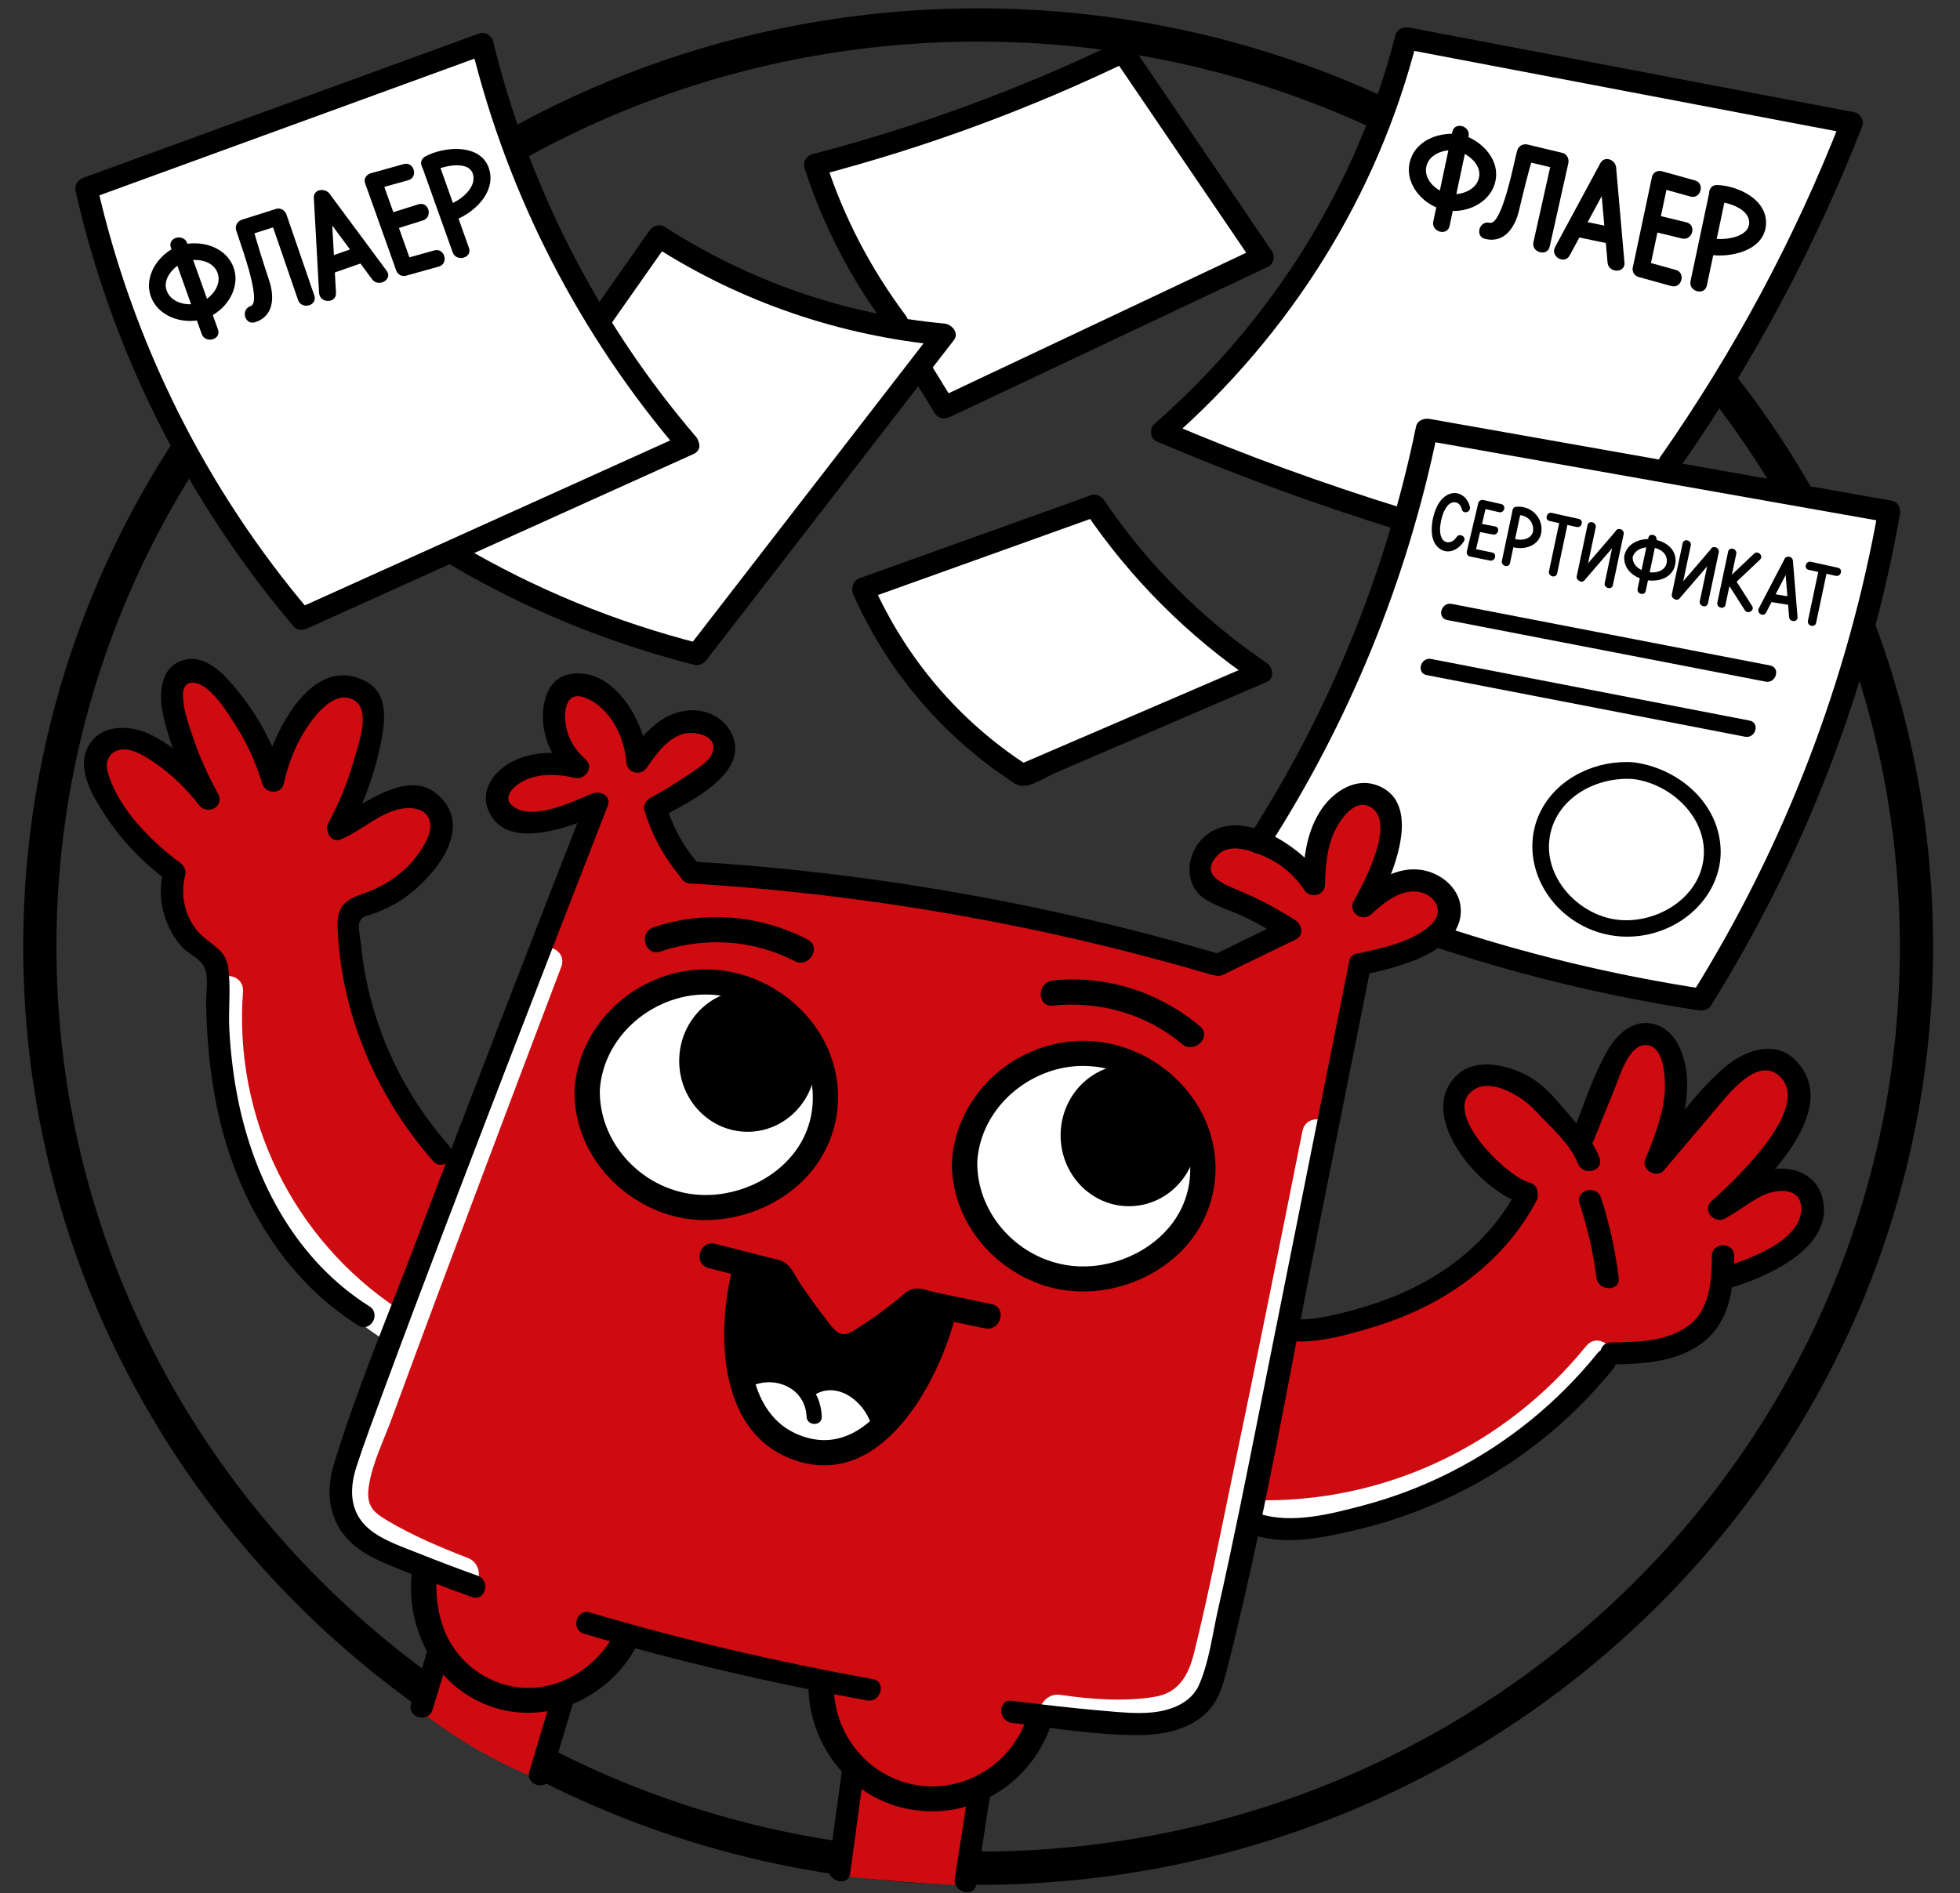 <?xml version="1.0" encoding="UTF-8"?> <svg xmlns="http://www.w3.org/2000/svg" width="59" height="57" viewBox="0 0 59 57" fill="none"><rect x="0" y="0" width="59" height="57" fill="#333333" stroke="none"/><g clip-path="url(#clip0_1729_2212)"><path d="M29.445 0.752C45.053 0.752 57.69 13.184 57.69 28.5C57.69 43.816 45.053 56.248 29.445 56.248C13.837 56.248 1.199 43.817 1.199 28.5C1.199 13.184 13.837 0.752 29.445 0.752Z" stroke="black"></path><path d="M16.188 53.566C15.672 53.355 15.103 53.089 14.504 52.752C13.852 52.385 13.29 52.004 12.816 51.646C12.957 51.108 13.098 50.571 13.238 50.033C13.047 49.067 12.857 48.101 12.666 47.135C12.398 47.082 11.132 46.811 10.526 45.88C10.447 45.758 10.292 45.514 10.225 45.163C10.123 44.624 10.294 44.182 10.376 43.968C10.668 43.203 11.146 41.887 11.792 40.203C9.077 38.668 8.072 36.84 7.694 35.991C6.67 33.689 6.453 30.028 6.549 29.508C6.556 29.467 6.595 29.288 6.526 29.085C6.441 28.835 6.243 28.7 6.131 28.615C6.131 28.615 5.676 28.269 5.317 27.629C5.172 27.37 5.034 26.929 5.204 26.195C4.936 25.976 2.692 24.105 3.091 22.789C3.121 22.692 3.177 22.515 3.34 22.408C4.104 21.908 6.036 23.731 6.199 23.887C5.887 23.19 4.834 20.748 5.475 20.302C5.577 20.231 5.688 20.233 5.758 20.234C6.946 20.265 8.056 23.123 8.21 23.528C8.304 23.266 9.227 20.754 10.425 20.727C10.502 20.726 10.603 20.725 10.707 20.784C11.518 21.242 10.509 24.249 10.345 24.727C11.584 24.003 12.686 23.784 13.091 24.212C13.196 24.323 13.234 24.455 13.261 24.548C13.458 25.238 12.883 25.986 12.436 26.352C12.216 26.532 11.961 26.673 11.69 26.822C11.475 26.942 11.277 27.037 10.944 27.237C10.771 27.341 10.684 27.393 10.639 27.427C10.023 27.892 10.638 29.853 10.719 30.105C11 30.982 11.354 31.683 11.758 32.38C12.188 33.12 12.834 34.127 13.758 35.248C15.159 31.561 16.56 27.875 17.961 24.189C17.693 24.291 15.423 25.135 15.001 24.492C14.863 24.281 14.973 23.986 15.001 23.909C15.23 23.295 16.117 22.92 17.227 23.013C16.696 22.307 16.629 21.503 17.001 21.03C17.048 20.97 17.288 20.68 17.611 20.671C18.184 20.656 18.817 21.528 19.08 22.878C19.812 22.031 20.705 21.697 21.25 21.982C21.303 22.01 21.57 22.158 21.634 22.43C21.756 22.957 21.055 23.699 19.826 24.212C20.142 24.895 20.459 25.579 20.775 26.262C23.048 26.361 25.606 26.598 28.38 27.069C31.49 27.596 34.254 28.312 36.628 29.063C37.314 28.678 37.999 28.294 38.684 27.909C38.434 27.76 38.03 27.524 37.521 27.248C36.602 26.75 36.238 26.607 36.176 26.273C36.122 25.98 36.322 25.647 36.549 25.489C37.132 25.083 38.324 25.527 39.532 26.576C39.581 25.116 40.169 24.075 40.888 23.954C40.921 23.948 41.306 23.89 41.577 24.122C42.101 24.57 41.925 25.861 41.069 27.326C41.685 26.557 42.541 26.34 43.024 26.643C43.349 26.847 43.505 27.287 43.453 27.64C43.347 28.36 42.338 28.984 40.91 29.029C40.184 32.652 39.457 36.275 38.73 39.897C39.387 39.954 41.134 40.018 42.978 39.001C44.695 38.054 45.55 36.691 45.871 36.11C44.277 35.065 43.535 33.825 43.86 33.13C44.066 32.688 44.658 32.563 44.82 32.536C45.81 32.37 46.958 33.161 47.634 34.553C47.702 34.24 48.356 31.328 49.509 31.225C49.572 31.22 49.69 31.211 49.814 31.27C50.686 31.685 50.014 34.525 49.939 34.833C51.296 32.919 52.706 31.741 53.509 32.066C53.76 32.166 53.899 32.392 53.939 32.458C54.385 33.2 53.92 34.46 52.809 35.662C53.496 35.478 54.1 35.603 54.334 35.964C54.508 36.232 54.431 36.559 54.402 36.681C54.121 37.875 52.26 38.366 52.007 38.429C51.974 38.634 51.802 39.584 50.922 40.244C49.876 41.029 48.687 40.765 48.526 40.726C47.764 41.716 45.981 43.745 42.944 44.939C40.825 45.772 38.932 45.868 37.769 45.835C36.905 48.353 36.474 49.823 36.379 50.507C36.361 50.636 36.316 51.018 36.029 51.325C35.812 51.556 35.518 51.681 35.125 51.751C33.854 51.975 31.679 51.596 31.351 51.538C31.151 51.985 30.818 52.584 30.266 53.173C29.962 53.499 29.656 53.752 29.385 53.946C29.264 54.888 29.144 55.829 29.023 56.77C28.218 56.732 27.389 56.677 26.537 56.602C26.116 56.564 25.702 56.523 25.294 56.478C25.404 55.321 25.513 54.163 25.622 53.005C25.444 52.842 25.239 52.618 25.057 52.322C24.634 51.632 24.582 50.949 24.582 50.596C22.703 50.148 20.823 49.7 18.944 49.252C18.727 49.642 18.301 50.266 17.543 50.72C17.309 50.86 17.082 50.96 16.876 51.033C16.647 51.878 16.417 52.722 16.188 53.566Z" fill="#CE0B10"></path><path d="M20.81 29.565C18.994 29.767 17.405 31.415 17.623 33.338C17.839 35.247 19.731 36.492 21.538 36.321C23.313 36.153 24.869 34.631 24.807 32.82C24.74 30.842 22.77 29.347 20.81 29.565Z" fill="white"></path><path d="M32.26 31.746C30.445 31.948 28.855 33.596 29.073 35.519C29.289 37.428 31.181 38.673 32.988 38.502C34.763 38.334 36.319 36.812 36.257 35.002C36.19 33.023 34.22 31.528 32.26 31.746Z" fill="white"></path><path d="M22.64 41.488C22.796 41.441 23.294 41.312 23.815 41.548C24.028 41.645 24.181 41.773 24.282 41.877C24.543 41.733 24.768 41.702 24.915 41.697C25.543 41.679 26.155 42.124 26.512 42.818C25.82 43.442 24.888 43.676 24.086 43.4C23.929 43.346 23.155 43.058 22.805 42.265C22.669 41.956 22.642 41.672 22.64 41.488Z" fill="white"></path><path d="M22.474 38.291C22.464 39.357 22.454 40.422 22.444 41.488C22.551 41.44 23.088 41.209 23.679 41.443C24.014 41.577 24.217 41.8 24.312 41.921C24.445 41.833 24.802 41.621 25.261 41.667C25.854 41.727 26.373 42.194 26.572 42.848C27.195 41.757 27.817 40.666 28.44 39.576C28.149 39.402 27.858 39.227 27.566 39.053C26.858 39.526 26.15 39.999 25.442 40.472C24.798 39.688 24.155 38.903 23.512 38.119C23.166 38.176 22.82 38.234 22.474 38.291Z" fill="black"></path><path d="M2.813 5.785C3.319 7.88 4.178 10.531 5.691 13.389C6.818 15.518 8.044 17.264 9.156 18.64C10.627 18 12.099 17.36 13.57 16.72C14.643 17.244 15.799 17.767 17.035 18.274C18.357 18.815 19.627 19.279 20.832 19.678C23.132 16.77 25.432 13.862 27.732 10.954C27.973 11.352 28.214 11.751 28.455 12.149C31.609 10.675 34.763 9.201 37.916 7.727C36.55 5.686 35.184 3.644 33.819 1.602C32.154 2.416 30.243 3.224 28.093 3.933C26.898 4.327 25.749 4.652 24.659 4.919C24.83 5.535 25.055 6.209 25.352 6.921C25.837 8.085 26.395 9.061 26.918 9.848C25.997 9.692 24.947 9.45 23.815 9.072C22.178 8.525 20.828 7.846 19.777 7.219C19.205 7.966 18.632 8.713 18.06 9.46C17.25 8.188 16.39 6.613 15.649 4.739C15.177 3.546 14.826 2.419 14.564 1.393C10.647 2.857 6.73 4.321 2.813 5.785Z" fill="white"></path><path d="M26.029 17.803C26.57 18.892 27.429 20.294 28.786 21.657C29.43 22.304 30.072 22.828 30.662 23.248C32.997 22.225 35.333 21.202 37.668 20.179C36.078 18.558 34.489 16.937 32.899 15.316C30.609 16.145 28.319 16.974 26.029 17.803Z" fill="white"></path><path d="M35.159 12.874C37.57 13.792 39.98 14.711 42.391 15.63C40.99 18.767 39.589 21.904 38.188 25.041C38.609 25.452 39.031 25.863 39.453 26.273C39.366 25.158 39.864 24.244 40.605 23.988C40.657 23.97 41.273 23.766 41.668 24.077C42.175 24.478 42.175 25.618 41.396 26.811C41.885 26.323 42.65 26.27 43.159 26.654C43.596 26.984 43.774 27.583 43.588 28.133C44.64 28.531 45.834 28.92 47.159 29.253C48.663 29.632 50.056 29.869 51.295 30.015C53.114 27.079 54.957 23.322 56.153 18.767C56.454 17.623 56.691 16.515 56.877 15.45C54.632 15.01 52.387 14.569 50.142 14.128C51.085 12.88 52.081 11.403 53.035 9.692C54.23 7.547 55.084 5.529 55.701 3.776C51.302 2.932 46.903 2.088 42.504 1.244C42.063 2.877 41.257 5.152 39.724 7.585C38.179 10.038 36.454 11.763 35.159 12.874Z" fill="white"></path><path d="M14.074 46.903C13.259 46.588 12.44 46.241 11.687 45.797C11.23 45.528 11.014 45.341 11.103 44.74C11.205 44.06 11.556 43.356 11.792 42.713C12.7 40.24 13.624 37.773 14.552 35.308C15.328 33.243 16.109 31.18 16.892 29.119C17.123 28.511 16.141 28.248 15.912 28.851C14.574 32.371 13.244 35.894 11.93 39.422C11.528 40.503 11.127 41.584 10.73 42.666C10.442 43.455 9.988 44.349 10.084 45.2C10.157 45.842 10.503 46.245 11.03 46.58C11.885 47.123 12.861 47.511 13.804 47.875C14.414 48.111 14.678 47.136 14.074 46.903Z" fill="white"></path><path d="M31.651 52.002C32.563 52.135 33.473 52.183 34.393 52.129C35.103 52.087 35.779 51.932 36.271 51.385C36.857 50.734 36.981 49.816 37.164 48.992C37.743 46.382 38.278 43.761 38.813 41.142C39.277 38.873 39.733 36.603 40.185 34.332C40.311 33.698 39.331 33.427 39.204 34.064C38.516 37.525 37.818 40.983 37.098 44.437C36.727 46.213 36.38 48 35.945 49.762C35.787 50.404 35.498 50.958 34.787 51.082C33.873 51.242 32.833 51.163 31.922 51.029C31.282 50.935 31.005 51.907 31.651 52.002Z" fill="white"></path><path d="M6.297 29.866C5.99 34.011 8.017 38 11.49 40.295C12.036 40.656 12.546 39.783 12.003 39.424C8.817 37.319 7.033 33.65 7.314 29.866C7.362 29.219 6.344 29.222 6.297 29.866Z" fill="white"></path><path d="M47.741 40.534C45.307 43.53 41.662 45.267 37.766 45.167C37.111 45.15 37.111 46.158 37.766 46.175C41.903 46.282 45.869 44.437 48.461 41.247C48.867 40.746 48.152 40.028 47.741 40.534Z" fill="white"></path><path d="M17.293 32.815C17.263 34.492 18.398 35.965 19.973 36.522C21.417 37.032 23.139 36.591 24.204 35.513C25.335 34.37 25.543 32.64 24.757 31.248C23.967 29.851 22.347 29.003 20.74 29.219C18.897 29.467 17.415 30.967 17.293 32.815C17.262 33.301 18.024 33.299 18.056 32.815C18.143 31.495 19.144 30.406 20.411 30.055C21.674 29.705 23.021 30.197 23.82 31.215C24.629 32.243 24.713 33.692 23.884 34.736C23.153 35.657 21.871 36.134 20.709 35.934C19.202 35.675 18.029 34.336 18.056 32.815C18.065 32.328 17.302 32.328 17.293 32.815Z" fill="black"></path><path d="M28.655 34.965C28.625 36.642 29.76 38.115 31.335 38.672C32.779 39.182 34.501 38.741 35.566 37.663C36.697 36.52 36.905 34.79 36.118 33.398C35.329 32.001 33.709 31.153 32.101 31.369C30.259 31.617 28.776 33.118 28.655 34.965C28.623 35.451 29.386 35.449 29.418 34.965C29.504 33.645 30.506 32.556 31.773 32.205C33.036 31.855 34.383 32.347 35.182 33.365C35.991 34.393 36.075 35.842 35.246 36.886C34.515 37.807 33.233 38.284 32.071 38.084C30.564 37.825 29.39 36.486 29.418 34.965C29.427 34.478 28.664 34.478 28.655 34.965Z" fill="black"></path><path d="M21.329 38.178C21.989 38.347 22.649 38.516 23.308 38.685C23.233 38.627 23.157 38.569 23.081 38.511C23.455 39.074 23.837 39.633 24.255 40.165C24.495 40.471 24.73 40.785 25.128 40.891C25.513 40.993 25.842 40.854 26.165 40.662C26.756 40.31 27.299 39.871 27.831 39.439C27.707 39.471 27.584 39.504 27.46 39.536C28.189 39.688 28.917 39.841 29.646 39.993C30.124 40.093 30.329 39.364 29.848 39.264C29.285 39.146 28.722 39.028 28.16 38.911C27.965 38.87 27.711 38.766 27.511 38.8C27.305 38.835 27.144 39.025 26.986 39.15C26.628 39.433 26.261 39.709 25.873 39.951C25.71 40.053 25.517 40.214 25.311 40.156C25.124 40.103 24.979 39.862 24.865 39.719C24.597 39.383 24.351 39.029 24.108 38.675C23.975 38.483 23.859 38.203 23.68 38.053C23.534 37.931 23.332 37.91 23.151 37.863C22.612 37.725 22.072 37.587 21.532 37.448C21.056 37.327 20.854 38.056 21.329 38.178Z" fill="black"></path><path d="M19.879 28.647C21.218 28.197 22.665 28.29 23.924 28.938C24.359 29.162 24.745 28.509 24.309 28.285C22.875 27.546 21.21 27.402 19.676 27.918C19.213 28.073 19.412 28.804 19.879 28.647Z" fill="black"></path><path d="M31.692 30.277C33.098 30.131 34.498 30.525 35.582 31.433C35.955 31.745 36.497 31.213 36.121 30.898C34.888 29.865 33.305 29.353 31.692 29.52C31.209 29.57 31.204 30.327 31.692 30.277Z" fill="black"></path><path d="M22.504 33.69C23.427 33.69 24.176 32.908 24.176 31.942C24.176 30.977 23.427 30.195 22.504 30.195C21.58 30.195 20.831 30.977 20.831 31.942C20.831 32.908 21.58 33.69 22.504 33.69Z" fill="black" stroke="black" stroke-width="0.771" stroke-miterlimit="10"></path><path d="M33.984 35.931C34.908 35.931 35.657 35.148 35.657 34.183C35.657 33.218 34.908 32.435 33.984 32.435C33.061 32.435 32.312 33.218 32.312 34.183C32.312 35.148 33.061 35.931 33.984 35.931Z" fill="black" stroke="black" stroke-width="0.771" stroke-miterlimit="10"></path><path d="M13.505 16.972C15.808 18.335 18.296 19.355 20.894 20.015C21.053 20.056 21.179 19.983 21.272 19.863C23.753 16.655 26.233 13.448 28.714 10.24C28.885 10.02 28.645 9.761 28.425 9.741C25.422 9.466 22.533 8.458 20.006 6.828C19.846 6.725 19.648 6.806 19.548 6.947C18.961 7.784 18.373 8.62 17.786 9.457C17.539 9.808 18.119 10.141 18.364 9.792C18.952 8.956 19.539 8.119 20.127 7.282C19.974 7.322 19.821 7.362 19.669 7.402C22.298 9.097 25.304 10.119 28.425 10.405C28.329 10.238 28.232 10.072 28.136 9.905C25.655 13.113 23.175 16.32 20.694 19.528C20.82 19.477 20.946 19.426 21.072 19.375C18.527 18.728 16.1 17.734 13.843 16.399C13.472 16.179 13.134 16.753 13.505 16.972Z" fill="black"></path><path d="M27.267 9.502C26.213 8.096 25.401 6.544 24.861 4.875C24.783 5.012 24.705 5.148 24.627 5.284C27.849 4.444 30.977 3.29 33.972 1.845C33.819 1.805 33.667 1.765 33.514 1.725C34.915 3.787 36.316 5.848 37.718 7.91C37.758 7.758 37.798 7.607 37.838 7.456C34.644 8.964 31.45 10.473 28.256 11.982C28.408 12.022 28.561 12.061 28.714 12.101C28.503 11.758 28.292 11.414 28.081 11.07C27.857 10.706 27.278 11.039 27.503 11.405C27.714 11.749 27.925 12.093 28.136 12.436C28.235 12.599 28.427 12.634 28.594 12.555C31.788 11.046 34.982 9.538 38.175 8.029C38.332 7.955 38.39 7.714 38.296 7.575C36.895 5.513 35.493 3.452 34.092 1.39C33.985 1.233 33.806 1.188 33.634 1.271C30.691 2.692 27.615 3.818 24.449 4.644C24.279 4.688 24.16 4.882 24.215 5.052C24.772 6.773 25.601 8.386 26.689 9.837C26.944 10.176 27.525 9.845 27.267 9.502Z" fill="black"></path><path d="M25.684 17.894C26.673 20.128 28.276 22.054 30.309 23.43C30.488 23.551 30.639 23.688 30.864 23.658C31.152 23.62 31.506 23.383 31.773 23.268C32.48 22.964 33.186 22.66 33.892 22.356C35.305 21.748 36.718 21.14 38.13 20.533C38.381 20.425 38.314 20.084 38.13 19.959C36.198 18.649 34.538 16.987 33.234 15.059C33.156 14.944 32.999 14.855 32.855 14.906C30.532 15.74 28.208 16.573 25.884 17.406C25.482 17.551 25.656 18.193 26.062 18.047C28.386 17.213 30.71 16.38 33.034 15.547C32.907 15.496 32.782 15.445 32.655 15.394C34.026 17.42 35.762 19.156 37.792 20.533C37.792 20.341 37.792 20.15 37.792 19.959C35.397 20.99 33.002 22.021 30.606 23.052C30.719 23.052 30.831 23.052 30.944 23.052C28.867 21.713 27.257 19.806 26.263 17.559C26.09 17.168 25.513 17.506 25.684 17.894Z" fill="black"></path><path d="M30.457 51.87C31.731 52.033 33.049 52.252 34.339 52.237C35.077 52.229 35.867 52.057 36.385 51.496C36.695 51.159 36.821 50.712 36.931 50.279C38.036 45.955 38.781 41.53 39.655 37.156C40.191 34.477 40.726 31.799 41.261 29.121C41.344 28.704 40.699 28.525 40.615 28.945C39.715 33.452 38.814 37.959 37.913 42.466C37.512 44.471 37.116 46.473 36.663 48.467C36.497 49.198 36.401 50.015 36.102 50.71C35.855 51.282 35.237 51.508 34.647 51.56C34.202 51.6 33.75 51.555 33.306 51.517C32.354 51.436 31.405 51.327 30.457 51.206C30.031 51.151 30.035 51.816 30.457 51.87Z" fill="black"></path><path d="M17.583 49.189C20.38 50.017 23.224 50.675 26.095 51.196C26.516 51.272 26.697 50.632 26.273 50.555C23.402 50.035 20.558 49.376 17.761 48.549C17.347 48.426 17.17 49.067 17.583 49.189Z" fill="black"></path><path d="M17.648 24.086C15.903 28.567 14.166 33.051 12.46 37.546C11.637 39.715 10.717 41.885 10.045 44.107C9.759 45.051 9.945 45.984 10.758 46.604C11.114 46.876 11.518 47.04 11.929 47.209C12.68 47.517 13.439 47.807 14.203 48.083C14.609 48.23 14.784 47.588 14.381 47.443C13.771 47.222 13.163 46.993 12.56 46.752C12.117 46.574 11.643 46.416 11.248 46.141C10.537 45.647 10.485 44.914 10.732 44.153C10.984 43.38 11.273 42.618 11.554 41.855C12.747 38.626 13.982 35.412 15.219 32.199C16.238 29.552 17.264 26.907 18.293 24.263C18.449 23.864 17.801 23.691 17.648 24.086Z" fill="black"></path><path d="M19.405 24.412C19.636 25.183 20.023 25.876 20.555 26.483C20.839 26.806 21.311 26.335 21.029 26.013C20.573 25.493 20.248 24.895 20.051 24.236C19.929 23.827 19.282 24.001 19.405 24.412Z" fill="black"></path><path d="M17.762 23.918C17.229 24.149 16.128 24.657 15.55 24.344C14.964 24.026 15.553 23.569 15.925 23.438C16.366 23.282 16.859 23.311 17.305 23.421C17.613 23.496 17.892 23.095 17.631 22.866C17.337 22.608 17.128 22.295 17.047 21.91C16.955 21.47 17.003 20.758 17.635 21.016C18.373 21.316 18.801 22.195 18.851 22.941C18.874 23.276 19.285 23.385 19.475 23.109C19.742 22.722 20.043 22.287 20.505 22.114C20.871 21.977 21.675 22.136 21.43 22.7C21.313 22.968 20.929 23.175 20.7 23.336C20.348 23.583 19.979 23.804 19.601 24.01C19.223 24.216 19.56 24.79 19.939 24.584C20.742 24.146 22.607 23.27 22.019 22.078C21.736 21.504 21.081 21.28 20.476 21.429C19.758 21.607 19.294 22.197 18.897 22.774C19.105 22.829 19.313 22.885 19.521 22.941C19.447 21.844 18.549 20.088 17.185 20.29C16.553 20.383 16.347 21.007 16.343 21.565C16.338 22.245 16.648 22.888 17.157 23.335C17.266 23.15 17.375 22.965 17.483 22.78C16.808 22.614 16.032 22.606 15.402 22.939C14.899 23.205 14.465 23.748 14.677 24.337C15.17 25.708 17.217 24.874 18.1 24.491C18.494 24.32 18.154 23.748 17.762 23.918Z" fill="black"></path><path d="M20.776 26.598C26.096 26.92 31.362 27.844 36.472 29.347C36.886 29.469 37.063 28.828 36.65 28.707C31.484 27.188 26.154 26.259 20.776 25.934C20.345 25.908 20.347 26.572 20.776 26.598Z" fill="black"></path><path d="M36.826 29.344C37.551 28.991 38.276 28.638 39.001 28.285C39.388 28.097 39.049 27.524 38.663 27.712C37.938 28.065 37.213 28.418 36.488 28.771C36.101 28.959 36.44 29.532 36.826 29.344Z" fill="black"></path><path d="M39.001 27.712C38.468 27.366 37.909 27.072 37.324 26.823C36.879 26.634 36.06 26.364 36.66 25.742C37.021 25.367 37.67 25.608 38.08 25.792C38.569 26.012 38.967 26.352 39.261 26.796C39.442 27.067 39.878 26.967 39.886 26.628C39.896 26.154 39.93 25.675 40.091 25.225C40.23 24.837 40.718 23.994 41.254 24.296C42.05 24.743 41.032 26.634 40.751 27.124C40.56 27.457 40.998 27.779 41.277 27.526C41.636 27.201 42.102 26.803 42.625 26.842C43.174 26.882 43.522 27.423 43.08 27.839C42.517 28.369 41.575 28.553 40.849 28.713C40.429 28.805 40.607 29.446 41.027 29.353C41.993 29.14 44.059 28.688 43.971 27.341C43.93 26.721 43.35 26.265 42.759 26.187C41.997 26.086 41.334 26.576 40.804 27.056C40.979 27.191 41.154 27.325 41.33 27.459C41.827 26.591 42.966 24.146 41.407 23.628C40.774 23.417 40.143 23.843 39.794 24.343C39.331 25.009 39.233 25.84 39.216 26.628C39.424 26.572 39.632 26.516 39.84 26.46C39.209 25.512 37.262 24.162 36.185 25.26C35.707 25.747 35.64 26.61 36.225 27.035C36.542 27.265 36.957 27.377 37.31 27.538C37.78 27.753 38.23 28.005 38.663 28.285C39.024 28.52 39.36 27.945 39.001 27.712Z" fill="black"></path><path d="M13.517 34.494C12.522 33.365 11.768 32.044 11.315 30.612C11.091 29.901 10.934 29.165 10.865 28.422C10.851 28.264 10.761 27.904 10.825 27.758C10.902 27.581 11.02 27.584 11.193 27.524C11.492 27.421 11.782 27.288 12.049 27.117C12.89 26.579 14.2 25.154 13.365 24.121C12.416 22.948 11.017 24.247 10.08 24.633C10.206 24.795 10.332 24.958 10.458 25.121C10.917 24.267 11.264 23.358 11.456 22.408C11.597 21.704 11.726 20.849 10.944 20.48C9.288 19.699 8.159 22.231 7.896 23.42C8.111 23.42 8.327 23.42 8.542 23.42C8.283 22.558 7.884 21.75 7.335 21.033C6.927 20.5 6.254 19.612 5.466 19.892C4.809 20.125 4.783 20.921 4.904 21.492C5.107 22.446 5.518 23.38 5.985 24.233C6.177 24.121 6.37 24.01 6.563 23.898C6.032 23.203 5.374 22.548 4.585 22.142C3.974 21.827 3.076 21.761 2.676 22.439C2.265 23.133 2.803 23.994 3.184 24.573C3.693 25.346 4.337 25.999 5.081 26.55C5.03 26.425 4.979 26.3 4.928 26.175C4.79 26.71 4.815 27.255 5.023 27.769C5.127 28.027 5.269 28.266 5.451 28.478C5.627 28.681 5.894 28.796 6.064 28.988C6.323 29.282 6.2 29.814 6.204 30.176C6.209 30.552 6.225 30.927 6.252 31.301C6.307 32.046 6.408 32.79 6.569 33.52C7.134 36.078 8.52 38.478 10.782 39.904C11.147 40.135 11.483 39.56 11.12 39.331C8.945 37.959 7.682 35.616 7.176 33.161C7.031 32.455 6.945 31.739 6.904 31.02C6.868 30.395 6.958 29.725 6.865 29.108C6.781 28.56 6.306 28.438 5.972 28.061C5.557 27.591 5.42 26.951 5.574 26.351C5.614 26.195 5.542 26.067 5.42 25.976C4.543 25.328 3.538 24.319 3.242 23.24C3.121 22.802 3.425 22.494 3.876 22.578C4.139 22.628 4.378 22.781 4.598 22.926C5.131 23.278 5.598 23.727 5.985 24.233C6.239 24.565 6.775 24.285 6.563 23.898C6.239 23.305 5.966 22.692 5.758 22.05C5.674 21.792 5.581 21.523 5.537 21.255C5.489 20.967 5.448 20.534 5.82 20.555C6.342 20.585 6.883 21.509 7.131 21.901C7.467 22.43 7.716 22.998 7.896 23.597C7.987 23.897 8.469 23.928 8.542 23.597C8.67 23.018 8.879 22.471 9.197 21.968C9.464 21.547 10.103 20.701 10.696 21.107C11.167 21.43 10.768 22.485 10.639 22.937C10.456 23.581 10.198 24.195 9.88 24.785C9.758 25.013 9.969 25.392 10.258 25.273C10.851 25.029 11.37 24.518 11.994 24.368C12.286 24.299 12.712 24.299 12.886 24.595C13.1 24.96 12.771 25.467 12.557 25.756C12.133 26.332 11.537 26.704 10.865 26.931C10.333 27.11 10.14 27.359 10.162 27.925C10.262 30.517 11.33 33.019 13.044 34.963C13.328 35.286 13.8 34.814 13.517 34.494Z" fill="black"></path><path d="M38.905 40.382C39.675 40.434 40.509 40.204 41.24 39.987C41.95 39.777 42.645 39.496 43.288 39.132C44.531 38.431 45.582 37.417 46.25 36.158C46.45 35.78 45.872 35.444 45.672 35.823C45.054 36.987 44.1 37.91 42.95 38.559C42.354 38.895 41.718 39.153 41.062 39.347C40.385 39.547 39.616 39.766 38.905 39.717C38.475 39.688 38.477 40.353 38.905 40.382Z" fill="black"></path><path d="M51.532 37.812C51.523 38.554 51.478 39.436 50.823 39.916C50.159 40.404 49.283 40.405 48.494 40.417C48.064 40.423 48.062 41.087 48.494 41.081C49.483 41.066 50.551 41.017 51.343 40.351C52.086 39.725 52.19 38.722 52.202 37.812C52.207 37.385 51.537 37.384 51.532 37.812Z" fill="black"></path><path d="M46.046 35.608C45.353 35.432 43.287 33.42 44.412 32.782C44.954 32.475 45.846 33.04 46.192 33.415C46.629 33.889 47.266 34.423 47.501 35.035C47.653 35.43 48.3 35.258 48.147 34.858C47.995 34.464 47.757 34.159 47.477 33.846C47.112 33.436 46.762 32.962 46.332 32.618C45.739 32.143 44.538 31.767 43.894 32.338C42.53 33.547 44.591 35.924 45.868 36.248C46.286 36.354 46.464 35.714 46.046 35.608Z" fill="black"></path><path d="M47.547 36.235C47.786 36.964 47.961 37.708 48.056 38.468C48.109 38.887 48.779 38.892 48.726 38.468C48.623 37.646 48.452 36.847 48.192 36.059C48.059 35.654 47.412 35.827 47.547 36.235Z" fill="black"></path><path d="M47.907 34.499C48.143 33.918 48.379 33.337 48.614 32.755C48.755 32.409 49.023 31.468 49.529 31.463C50.157 31.458 50.142 32.65 50.099 33.028C50.025 33.682 49.766 34.312 49.523 34.918C49.4 35.224 49.873 35.488 50.083 35.241C50.597 34.634 51.111 34.027 51.626 33.42C51.999 32.981 52.881 31.806 53.546 32.38C54.204 32.948 53.487 34.014 53.094 34.516C52.624 35.116 52.087 35.662 51.517 36.168C51.225 36.426 51.597 36.862 51.923 36.689C52.306 36.485 52.643 36.204 53.03 36.008C53.467 35.786 54.244 35.722 54.222 36.419C54.192 37.379 52.598 37.941 51.843 38.153C51.429 38.269 51.605 38.91 52.021 38.793C53.157 38.475 55.283 37.551 54.849 36.026C54.682 35.44 54.118 35.152 53.533 35.186C52.776 35.23 52.221 35.777 51.585 36.116C51.72 36.29 51.855 36.463 51.99 36.637C53.027 35.717 55.546 33.386 54.026 31.901C53.382 31.273 52.446 31.663 51.869 32.173C51.023 32.922 50.337 33.913 49.609 34.772C49.796 34.879 49.982 34.987 50.169 35.095C50.524 34.209 50.879 33.269 50.766 32.298C50.695 31.696 50.416 30.97 49.746 30.823C49.124 30.686 48.642 31.176 48.367 31.666C47.903 32.49 47.616 33.448 47.262 34.322C47.101 34.719 47.748 34.891 47.907 34.499Z" fill="black"></path><path d="M48.086 40.743C46.89 42.224 45.401 43.438 43.7 44.306C42.854 44.738 41.963 45.079 41.044 45.323C40.071 45.58 38.891 45.892 37.907 45.575C37.496 45.442 37.321 46.083 37.729 46.215C38.743 46.542 39.905 46.283 40.914 46.041C41.894 45.805 42.847 45.458 43.753 45.021C45.615 44.123 47.266 42.815 48.56 41.213C48.827 40.883 48.355 40.41 48.086 40.743Z" fill="black"></path><path d="M22.068 38.121C21.538 40.132 21.597 43.306 24.081 44.012C26.552 44.715 28.162 41.736 28.702 39.841C28.836 39.372 28.1 39.171 27.967 39.64C27.552 41.096 26.285 43.851 24.283 43.282C22.25 42.704 22.388 39.898 22.803 38.322C22.927 37.85 22.192 37.649 22.068 38.121Z" fill="black"></path><path d="M12.419 47.154C12.162 48.845 12.953 50.617 14.581 51.303C16.353 52.05 18.371 51.157 19.202 49.477C19.418 49.041 18.76 48.658 18.544 49.095C17.881 50.433 16.321 51.219 14.878 50.611C14.135 50.298 13.572 49.691 13.318 48.928C13.205 48.587 13.147 48.234 13.137 47.877C13.133 47.744 13.138 47.611 13.145 47.478C13.148 47.417 13.167 47.269 13.154 47.355C13.226 46.879 12.492 46.673 12.419 47.154Z" fill="black"></path><path d="M24.338 50.854C24.39 52.617 25.65 54.185 27.432 54.482C29.248 54.786 30.94 53.749 31.59 52.068C31.766 51.613 31.029 51.416 30.855 51.867C30.338 53.204 28.907 54.018 27.482 53.725C26.106 53.442 25.141 52.233 25.1 50.854C25.086 50.369 24.323 50.367 24.338 50.854Z" fill="black"></path><path d="M12.904 49.567C12.727 50.146 12.55 50.725 12.373 51.304C12.248 51.714 12.894 51.889 13.019 51.48C13.196 50.902 13.373 50.323 13.55 49.744C13.675 49.334 13.029 49.159 12.904 49.567Z" fill="black"></path><path d="M25.382 53.029C25.237 54.095 25.091 55.16 24.945 56.226C24.888 56.644 25.534 56.825 25.591 56.403C25.737 55.337 25.883 54.272 26.028 53.206C26.085 52.788 25.44 52.607 25.382 53.029Z" fill="black"></path><path d="M29.179 53.746C29.034 54.682 28.888 55.619 28.742 56.555C28.677 56.973 29.323 57.153 29.388 56.731C29.534 55.795 29.68 54.859 29.825 53.923C29.89 53.505 29.245 53.325 29.179 53.746Z" fill="black"></path><path d="M16.678 50.856C16.43 51.685 16.181 52.514 15.932 53.343C15.809 53.754 16.456 53.929 16.578 53.52C16.827 52.691 17.076 51.861 17.324 51.032C17.447 50.622 16.801 50.446 16.678 50.856Z" fill="black"></path><path d="M5.144 7.455C5.453 8.321 5.762 9.187 6.071 10.054C6.179 10.358 6.671 10.227 6.561 9.92C6.252 9.053 5.943 8.187 5.634 7.321C5.526 7.017 5.035 7.147 5.144 7.455Z" fill="black"></path><path d="M10.993 5.524C11.302 6.39 11.611 7.257 11.92 8.123C12.028 8.427 12.52 8.296 12.41 7.989C12.101 7.123 11.792 6.256 11.484 5.39C11.375 5.086 10.884 5.217 10.993 5.524Z" fill="black"></path><path d="M10.029 8.221C10.338 8.112 10.647 8.004 10.956 7.896C11.262 7.788 11.13 7.301 10.821 7.41C10.512 7.518 10.203 7.626 9.894 7.735C9.588 7.842 9.72 8.329 10.029 8.221Z" fill="black"></path><path d="M11.306 5.7C11.633 5.609 11.959 5.518 12.286 5.427C12.6 5.34 12.466 4.853 12.15 4.941C11.824 5.032 11.498 5.123 11.171 5.214C10.857 5.301 10.99 5.788 11.306 5.7Z" fill="black"></path><path d="M11.766 6.94C12.087 6.839 12.409 6.738 12.73 6.637C13.041 6.54 12.908 6.053 12.595 6.151C12.273 6.252 11.952 6.353 11.631 6.454C11.32 6.551 11.453 7.038 11.766 6.94Z" fill="black"></path><path d="M13.062 5.144C13.338 4.995 14.166 4.797 14.249 5.293C14.313 5.676 13.867 6.021 13.563 6.14C13.262 6.257 13.393 6.745 13.698 6.626C14.271 6.402 14.911 5.811 14.735 5.127C14.523 4.306 13.376 4.399 12.805 4.709C12.518 4.865 12.774 5.3 13.062 5.144Z" fill="black"></path><path d="M12.227 8.299C12.553 8.208 12.88 8.117 13.206 8.027C13.521 7.939 13.387 7.452 13.071 7.54C12.745 7.631 12.418 7.722 12.092 7.813C11.777 7.901 11.911 8.387 12.227 8.299Z" fill="black"></path><path d="M12.699 4.997C13.008 5.864 13.317 6.73 13.626 7.596C13.734 7.9 14.226 7.769 14.116 7.462C13.807 6.596 13.498 5.73 13.19 4.863C13.081 4.559 12.59 4.69 12.699 4.997Z" fill="black"></path><path d="M11.639 8.153C11.066 7.38 10.494 6.607 9.921 5.834C9.785 5.651 9.432 5.687 9.447 5.961C9.5 6.913 9.553 7.866 9.605 8.818C9.623 9.14 10.132 9.143 10.114 8.818C10.061 7.866 10.008 6.913 9.956 5.961C9.798 6.003 9.64 6.046 9.482 6.088C10.055 6.861 10.627 7.634 11.2 8.407C11.391 8.666 11.833 8.415 11.639 8.153Z" fill="black"></path><path d="M5.34 7.416C4.738 7.67 4.277 8.378 4.579 9.017C4.854 9.597 5.625 9.791 6.202 9.58C6.817 9.356 7.28 8.639 7.01 8.002C6.752 7.396 5.99 7.211 5.401 7.391C5.089 7.486 5.222 7.973 5.536 7.877C5.849 7.781 6.298 7.807 6.497 8.113C6.757 8.511 6.371 9.01 5.973 9.125C5.668 9.214 5.254 9.14 5.073 8.861C4.802 8.443 5.23 8.006 5.596 7.852C5.897 7.725 5.638 7.291 5.34 7.416Z" fill="black"></path><path d="M7.68 9.701C8.245 9.52 8.266 8.943 8.105 8.454C7.924 7.901 7.745 7.355 7.597 6.79C7.538 6.893 7.479 6.997 7.419 7.1C7.762 6.992 8.105 6.884 8.448 6.775C8.343 6.717 8.239 6.658 8.135 6.599C8.414 7.41 8.692 8.22 8.971 9.03C9.076 9.336 9.567 9.205 9.461 8.896C9.183 8.086 8.904 7.276 8.625 6.465C8.582 6.34 8.45 6.246 8.312 6.289C7.97 6.397 7.627 6.506 7.284 6.614C7.152 6.656 7.071 6.788 7.107 6.924C7.167 7.154 7.915 9.096 7.545 9.215C7.235 9.314 7.367 9.801 7.68 9.701Z" fill="black"></path><path d="M43.717 3.97C43.526 4.869 43.336 5.769 43.145 6.668C43.078 6.984 43.569 7.12 43.636 6.802C43.826 5.903 44.016 5.003 44.207 4.104C44.274 3.787 43.784 3.652 43.717 3.97Z" fill="black"></path><path d="M49.726 5.335C49.535 6.234 49.345 7.134 49.155 8.033C49.088 8.349 49.578 8.485 49.645 8.167C49.835 7.268 50.026 6.368 50.216 5.469C50.283 5.152 49.793 5.017 49.726 5.335Z" fill="black"></path><path d="M47.492 7.14C47.812 7.207 48.133 7.274 48.453 7.34C48.773 7.407 48.909 6.921 48.589 6.854C48.268 6.788 47.947 6.721 47.627 6.654C47.307 6.588 47.171 7.074 47.492 7.14Z" fill="black"></path><path d="M49.904 5.645C50.23 5.736 50.557 5.826 50.883 5.917C51.199 6.004 51.333 5.518 51.018 5.431C50.692 5.34 50.365 5.249 50.039 5.159C49.723 5.071 49.588 5.557 49.904 5.645Z" fill="black"></path><path d="M49.646 6.941C49.974 7.021 50.301 7.1 50.629 7.18C50.946 7.257 51.082 6.771 50.764 6.693C50.436 6.614 50.109 6.534 49.781 6.455C49.464 6.378 49.328 6.864 49.646 6.941Z" fill="black"></path><path d="M51.697 6.074C52.013 6.088 52.664 6.284 52.654 6.709C52.644 7.154 51.904 7.234 51.596 7.183C51.276 7.13 51.139 7.615 51.461 7.669C52.085 7.772 53.111 7.55 53.16 6.762C53.208 6.01 52.329 5.597 51.697 5.57C51.37 5.557 51.371 6.061 51.697 6.074Z" fill="black"></path><path d="M49.328 8.34C49.654 8.431 49.981 8.521 50.307 8.612C50.623 8.699 50.758 8.213 50.443 8.126C50.116 8.035 49.79 7.945 49.463 7.854C49.148 7.766 49.013 8.253 49.328 8.34Z" fill="black"></path><path d="M51.46 5.764C51.269 6.664 51.079 7.563 50.889 8.462C50.822 8.779 51.312 8.914 51.379 8.596C51.569 7.697 51.76 6.798 51.95 5.898C52.017 5.582 51.527 5.446 51.46 5.764Z" fill="black"></path><path d="M48.9 7.907C48.816 6.952 48.732 5.996 48.648 5.041C48.628 4.809 48.303 4.676 48.174 4.913C47.72 5.754 47.266 6.595 46.812 7.436C46.657 7.722 47.096 7.977 47.251 7.69C47.705 6.849 48.159 6.009 48.613 5.168C48.455 5.125 48.297 5.083 48.139 5.041C48.223 5.996 48.307 6.952 48.391 7.907C48.419 8.228 48.928 8.231 48.9 7.907Z" fill="black"></path><path d="M43.968 4.045C43.377 3.957 42.664 4.184 42.46 4.802C42.234 5.485 42.8 6.162 43.454 6.317C44.057 6.46 44.801 6.16 44.992 5.543C45.209 4.844 44.61 4.211 43.968 4.045C43.651 3.963 43.516 4.45 43.833 4.531C44.182 4.621 44.613 4.944 44.518 5.358C44.432 5.736 43.952 5.898 43.607 5.833C43.231 5.761 42.835 5.397 42.941 4.992C43.036 4.627 43.491 4.481 43.833 4.531C44.153 4.579 44.291 4.093 43.968 4.045Z" fill="black"></path><path d="M44.708 7.194C45.287 7.331 45.605 6.844 45.723 6.346C45.858 5.78 45.992 5.221 46.161 4.662C46.057 4.721 45.953 4.779 45.849 4.838C46.198 4.922 46.548 5.006 46.898 5.09C46.838 4.987 46.779 4.884 46.72 4.78C46.533 5.616 46.347 6.452 46.16 7.288C46.089 7.604 46.579 7.739 46.65 7.422C46.837 6.586 47.024 5.75 47.21 4.914C47.239 4.785 47.172 4.638 47.033 4.604C46.683 4.52 46.334 4.436 45.984 4.352C45.848 4.319 45.712 4.394 45.671 4.528C45.598 4.77 45.223 6.798 44.843 6.708C44.525 6.633 44.389 7.119 44.708 7.194Z" fill="black"></path><path d="M44.248 15.266C44.183 14.967 43.905 14.749 43.598 14.887C43.307 15.018 43.169 15.395 43.12 15.684C43.075 15.952 43.078 16.305 43.307 16.496C43.577 16.72 43.9 16.558 44.066 16.298C44.153 16.161 43.933 16.034 43.846 16.171C43.725 16.361 43.482 16.395 43.389 16.179C43.327 16.033 43.347 15.835 43.378 15.685C43.41 15.53 43.465 15.366 43.563 15.24C43.706 15.056 43.95 15.087 44.003 15.333C44.037 15.491 44.282 15.424 44.248 15.266Z" fill="black"></path><path d="M45.193 15.178C45.014 15.137 44.835 15.095 44.656 15.055C44.591 15.04 44.516 15.074 44.5 15.143C44.385 15.628 44.27 16.113 44.155 16.599C44.14 16.662 44.175 16.74 44.244 16.754C44.446 16.795 44.647 16.836 44.849 16.877C45.008 16.91 45.077 16.667 44.916 16.634C44.715 16.593 44.513 16.552 44.312 16.511C44.341 16.563 44.371 16.614 44.401 16.666C44.515 16.18 44.63 15.695 44.745 15.21C44.693 15.239 44.641 15.268 44.589 15.298C44.768 15.339 44.947 15.38 45.125 15.421C45.285 15.457 45.353 15.214 45.193 15.178Z" fill="black"></path><path d="M45.007 15.85C44.873 15.824 44.739 15.799 44.606 15.773C44.446 15.743 44.377 15.986 44.538 16.016C44.672 16.042 44.805 16.068 44.939 16.093C45.099 16.124 45.167 15.881 45.007 15.85Z" fill="black"></path><path d="M47.526 15.623C47.255 15.563 46.984 15.503 46.713 15.443C46.554 15.407 46.486 15.65 46.645 15.686C46.916 15.746 47.188 15.806 47.459 15.866C47.618 15.902 47.686 15.659 47.526 15.623Z" fill="black"></path><path d="M55.327 17.094C55.056 17.034 54.784 16.974 54.513 16.914C54.354 16.879 54.286 17.122 54.446 17.157C54.717 17.217 54.988 17.277 55.259 17.337C55.419 17.373 55.487 17.13 55.327 17.094Z" fill="black"></path><path d="M53.283 20.036C50.089 19.418 46.894 18.8 43.7 18.182C43.38 18.12 43.243 18.606 43.565 18.668C46.759 19.286 49.954 19.904 53.148 20.522C53.468 20.584 53.605 20.099 53.283 20.036Z" fill="black"></path><path d="M52.666 21.695C49.471 21.076 46.277 20.458 43.082 19.84C42.763 19.778 42.626 20.264 42.947 20.326C46.142 20.944 49.336 21.562 52.531 22.181C52.85 22.242 52.987 21.757 52.666 21.695Z" fill="black"></path><path d="M49.17 23.456C50.382 23.61 51.52 24.752 51.252 26.023C51.02 27.12 49.823 27.797 48.743 27.697C47.52 27.583 46.424 26.4 46.658 25.153C46.875 24.003 48.067 23.375 49.17 23.456C49.497 23.479 49.495 22.975 49.17 22.951C48.073 22.871 46.915 23.398 46.395 24.388C45.847 25.432 46.178 26.684 47.038 27.454C47.893 28.22 49.089 28.41 50.147 27.963C51.17 27.531 51.903 26.531 51.783 25.402C51.642 24.073 50.452 23.115 49.17 22.951C48.847 22.91 48.85 23.415 49.17 23.456Z" fill="black"></path><path d="M53.945 17.973C53.733 17.939 53.521 17.905 53.309 17.871C53.149 17.845 53.08 18.088 53.241 18.114C53.453 18.148 53.665 18.182 53.877 18.216C54.037 18.242 54.106 17.999 53.945 17.973Z" fill="black"></path><path d="M52.798 16.672C52.544 16.912 52.291 17.153 52.037 17.393C51.919 17.505 52.099 17.683 52.217 17.571C52.471 17.331 52.724 17.091 52.978 16.85C53.096 16.738 52.916 16.56 52.798 16.672Z" fill="black"></path><path d="M52.742 18.244C52.564 17.965 52.385 17.686 52.207 17.407C52.12 17.271 51.9 17.397 51.988 17.535C52.166 17.814 52.344 18.092 52.522 18.371C52.61 18.508 52.83 18.381 52.742 18.244Z" fill="black"></path><path d="M45.534 15.352C45.426 15.863 45.318 16.374 45.21 16.885C45.176 17.043 45.421 17.111 45.455 16.952C45.563 16.441 45.671 15.93 45.779 15.419C45.813 15.261 45.568 15.193 45.534 15.352Z" fill="black"></path><path d="M46.952 15.666C46.844 16.177 46.736 16.687 46.628 17.198C46.594 17.357 46.839 17.424 46.873 17.265C46.981 16.755 47.089 16.244 47.197 15.733C47.231 15.574 46.986 15.507 46.952 15.666Z" fill="black"></path><path d="M47.788 15.811C47.68 16.322 47.572 16.833 47.464 17.344C47.431 17.502 47.676 17.57 47.709 17.411C47.817 16.9 47.925 16.389 48.034 15.878C48.067 15.72 47.822 15.652 47.788 15.811Z" fill="black"></path><path d="M49.619 16.192C49.511 16.703 49.403 17.214 49.295 17.725C49.261 17.883 49.506 17.951 49.54 17.792C49.648 17.281 49.756 16.77 49.864 16.259C49.898 16.101 49.653 16.033 49.619 16.192Z" fill="black"></path><path d="M48.63 16.018C48.522 16.529 48.414 17.04 48.306 17.551C48.272 17.71 48.517 17.777 48.551 17.618C48.659 17.108 48.767 16.597 48.875 16.086C48.909 15.927 48.664 15.86 48.63 16.018Z" fill="black"></path><path d="M48.653 15.972C48.275 16.412 47.896 16.852 47.518 17.291C47.412 17.414 47.592 17.593 47.698 17.47C48.076 17.03 48.455 16.59 48.833 16.15C48.938 16.027 48.759 15.848 48.653 15.972Z" fill="black"></path><path d="M50.651 16.357C50.543 16.867 50.434 17.378 50.326 17.889C50.293 18.048 50.538 18.115 50.572 17.956C50.68 17.445 50.788 16.935 50.896 16.424C50.929 16.265 50.684 16.198 50.651 16.357Z" fill="black"></path><path d="M51.492 16.564C51.384 17.075 51.276 17.585 51.168 18.096C51.135 18.255 51.38 18.323 51.413 18.164C51.522 17.653 51.63 17.142 51.738 16.631C51.771 16.472 51.526 16.405 51.492 16.564Z" fill="black"></path><path d="M52.02 16.609C51.912 17.119 51.804 17.63 51.696 18.142C51.662 18.3 51.907 18.367 51.941 18.209C52.049 17.698 52.157 17.187 52.265 16.676C52.298 16.517 52.053 16.45 52.02 16.609Z" fill="black"></path><path d="M53.714 16.839C53.456 17.332 53.199 17.825 52.942 18.318C52.867 18.462 53.087 18.59 53.162 18.445C53.419 17.953 53.676 17.459 53.933 16.966C54.008 16.823 53.789 16.695 53.714 16.839Z" fill="black"></path><path d="M53.716 16.882C53.763 17.447 53.809 18.013 53.856 18.578C53.869 18.739 54.123 18.74 54.11 18.578C54.063 18.013 54.017 17.447 53.97 16.882C53.957 16.721 53.702 16.72 53.716 16.882Z" fill="black"></path><path d="M54.747 17.154C54.639 17.665 54.531 18.176 54.423 18.687C54.389 18.845 54.634 18.913 54.668 18.754C54.776 18.243 54.884 17.732 54.992 17.221C55.026 17.062 54.781 16.995 54.747 17.154Z" fill="black"></path><path d="M51.515 16.517C51.137 16.957 50.759 17.397 50.38 17.837C50.275 17.96 50.454 18.139 50.56 18.015C50.938 17.575 51.317 17.135 51.695 16.695C51.801 16.573 51.622 16.394 51.515 16.517Z" fill="black"></path><path d="M45.657 15.511C45.874 15.489 46.074 15.603 46.134 15.816C46.237 16.177 45.885 16.31 45.589 16.225C45.431 16.18 45.364 16.423 45.521 16.468C45.953 16.592 46.446 16.377 46.401 15.873C46.369 15.503 46.031 15.222 45.657 15.259C45.495 15.275 45.494 15.528 45.657 15.511Z" fill="black"></path><path d="M49.142 16.791C49.257 16.311 50.202 16.401 50.175 16.901C50.147 17.425 49.116 17.3 49.147 16.758C49.156 16.596 48.902 16.596 48.893 16.758C48.846 17.581 50.325 17.776 50.433 16.954C50.539 16.143 49.084 15.941 48.897 16.724C48.86 16.882 49.105 16.949 49.142 16.791Z" fill="black"></path><path d="M22.599 41.743C23.329 41.391 24.249 41.8 24.279 42.653C24.289 42.944 24.747 42.946 24.737 42.653C24.694 41.44 23.413 40.848 22.369 41.351C22.104 41.478 22.335 41.87 22.599 41.743Z" fill="black"></path><path d="M24.458 42.035C25.166 41.537 25.998 42.173 26.221 42.876C26.309 43.154 26.751 43.035 26.662 42.755C26.355 41.789 25.186 40.968 24.227 41.643C23.988 41.811 24.217 42.205 24.458 42.035Z" fill="black"></path><path d="M20.948 13.147C18.004 9.708 15.915 5.62 14.842 1.238C14.802 1.074 14.597 0.945 14.43 1.006C10.457 2.455 6.484 3.903 2.511 5.352C2.335 5.416 2.235 5.573 2.277 5.76C3.371 10.589 5.635 15.081 8.844 18.868C8.946 18.988 9.122 18.977 9.25 18.92C13.127 17.169 17.003 15.419 20.88 13.668C21.272 13.492 20.932 12.919 20.542 13.095C16.665 14.845 12.789 16.596 8.912 18.346C9.047 18.363 9.182 18.381 9.318 18.398C6.183 14.7 3.99 10.297 2.923 5.584C2.845 5.72 2.767 5.856 2.689 5.992C6.662 4.544 10.635 3.095 14.608 1.647C14.471 1.569 14.334 1.492 14.196 1.415C15.296 5.911 17.456 10.091 20.474 13.617C20.754 13.943 21.226 13.471 20.948 13.147Z" fill="black"></path><path d="M38.16 25.545C40.622 21.722 42.359 17.466 43.271 13.022C43.134 13.099 42.997 13.176 42.859 13.254C47.5 14.075 52.14 14.897 56.78 15.718C56.702 15.582 56.624 15.446 56.546 15.31C55.627 20.491 53.723 25.456 50.93 29.93C51.056 29.879 51.182 29.828 51.309 29.777C48.59 29.365 45.915 28.72 43.309 27.85C42.899 27.714 42.723 28.355 43.13 28.491C45.737 29.361 48.412 30.005 51.13 30.418C51.283 30.441 51.424 30.401 51.509 30.265C54.329 25.747 56.264 20.72 57.192 15.486C57.221 15.323 57.149 15.112 56.958 15.078C52.318 14.256 47.678 13.435 43.037 12.613C42.869 12.583 42.664 12.657 42.625 12.845C41.724 17.239 40.015 21.43 37.582 25.209C37.349 25.571 37.929 25.904 38.16 25.545Z" fill="black"></path><path d="M42.224 15.302C39.824 14.56 37.462 13.7 35.152 12.716C35.175 12.89 35.197 13.064 35.22 13.237C38.842 10.059 41.465 5.897 42.65 1.237C42.512 1.315 42.375 1.392 42.238 1.469C46.709 2.32 51.179 3.171 55.65 4.022C55.572 3.886 55.494 3.75 55.416 3.613C54.017 7.195 52.189 10.596 49.981 13.752C49.735 14.104 50.315 14.436 50.559 14.087C52.801 10.883 54.642 7.426 56.062 3.79C56.124 3.631 55.993 3.413 55.828 3.381C51.357 2.531 46.886 1.68 42.416 0.829C42.241 0.796 42.051 0.876 42.004 1.061C40.845 5.618 38.288 9.66 34.746 12.768C34.599 12.897 34.62 13.207 34.814 13.289C37.178 14.296 39.589 15.183 42.045 15.943C42.458 16.07 42.635 15.429 42.224 15.302Z" fill="black"></path></g><defs><clipPath id="clip0_1729_2212"><rect width="58" height="57" fill="white" transform="translate(0.444)"></rect></clipPath></defs></svg> 